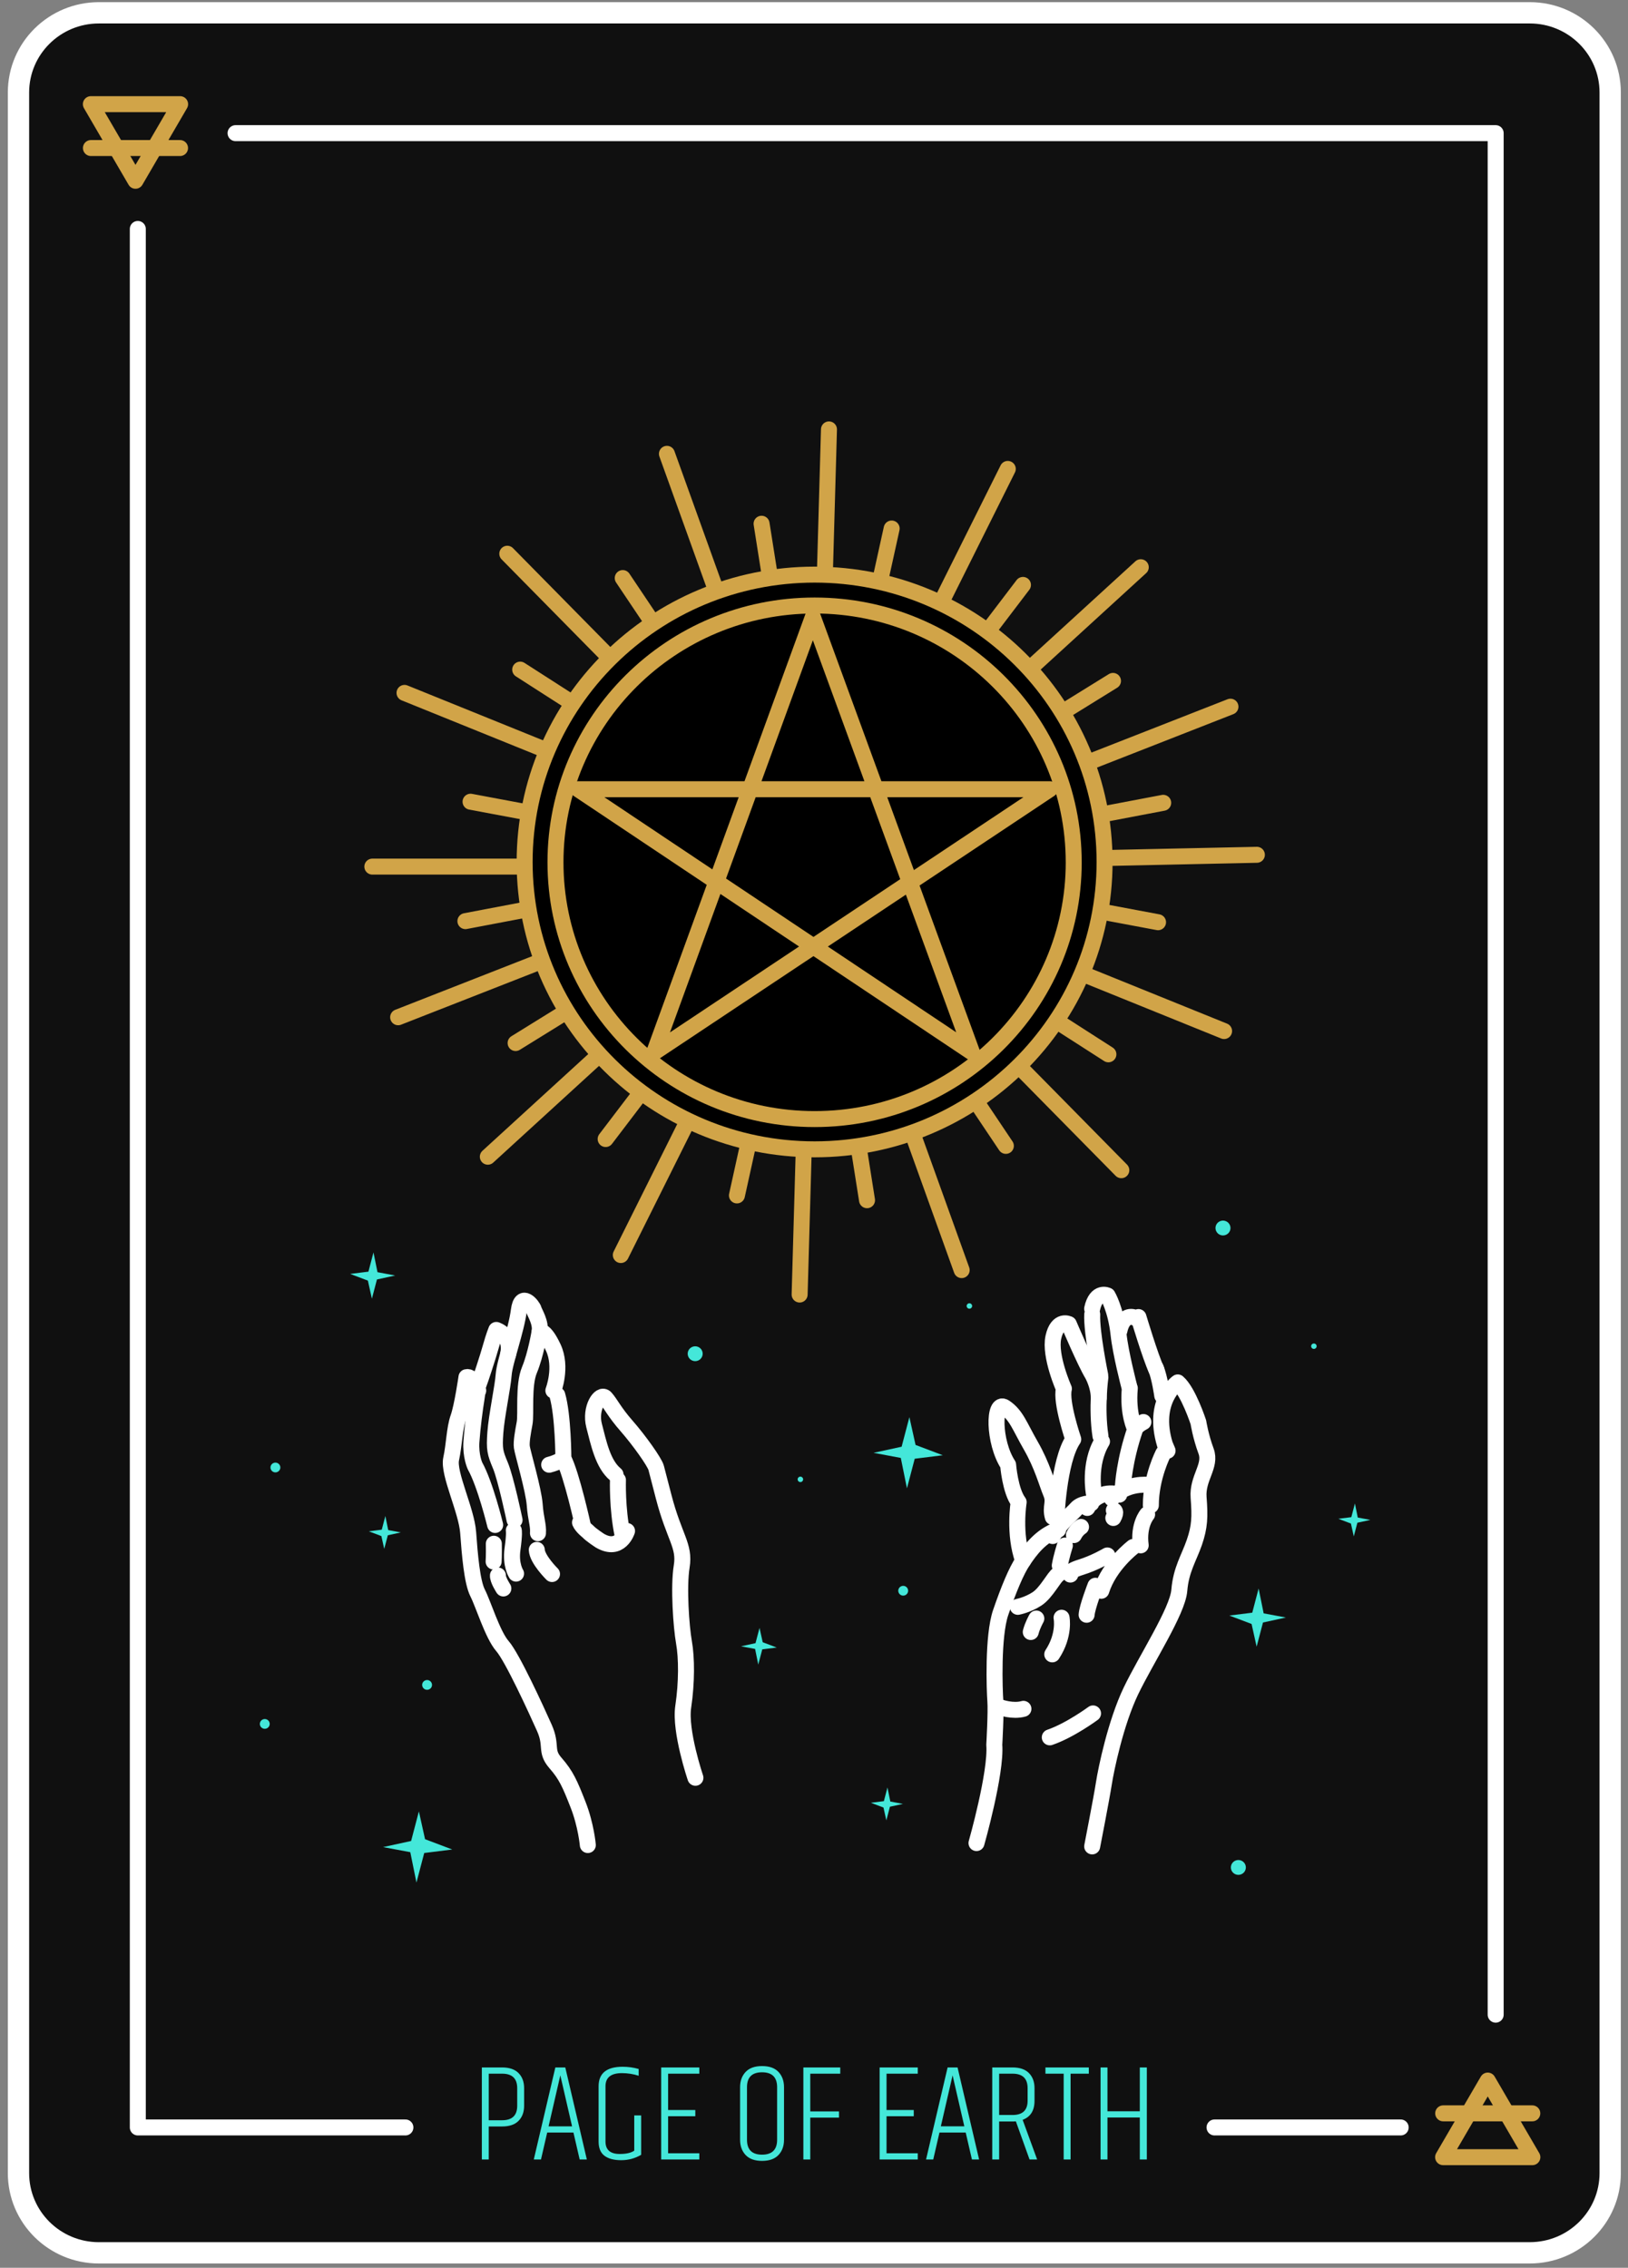 <svg xmlns="http://www.w3.org/2000/svg" width="191" height="266" viewBox="0 0 191 266">
    <rect x="0" y="0" width="191" height="266" fill="#808080" stroke="none"/>
    <g fill="none" fill-rule="evenodd">
        <g>
            <g>
                <g>
                    <path fill="#101010" stroke="#FFF" stroke-linecap="round" stroke-linejoin="round" stroke-width="2.5" d="M177.475 262.969H9.604c-5.21 0-9.435-4.186-9.435-9.348V9.573C.169 4.41 4.393.225 9.604.225h167.871c5.211 0 9.435 4.185 9.435 9.348V253.62c0 5.162-4.224 9.348-9.435 9.348z" transform="translate(-781 -3429) translate(783 3430) translate(0 .277)"/>
                    <path stroke="#FFF" stroke-linecap="round" stroke-linejoin="round" stroke-width="1.875" d="M162.33 248.262L140.492 248.262M14.168 25.578L14.168 248.262 45.562 248.262" transform="translate(-781 -3429) translate(783 3430) translate(0 .277)"/>
                    <path stroke="#D1A448" stroke-linecap="round" stroke-linejoin="round" stroke-width="1.875" d="M13.896 19.925L11.278 15.433 8.661 10.941 13.896 10.941 19.131 10.941 16.513 15.433z" transform="translate(-781 -3429) translate(783 3430) translate(0 .277)"/>
                    <g>
                        <path fill="#000" d="M10.692 0.385L0.238 0.385" transform="translate(-781 -3429) translate(783 3430) translate(0 .277) translate(8.43 15.703)"/>
                        <path stroke="#D1A448" stroke-linecap="round" stroke-linejoin="round" stroke-width="1.875" d="M10.692 0.385L0.238 0.385" transform="translate(-781 -3429) translate(783 3430) translate(0 .277) translate(8.43 15.703)"/>
                    </g>
                    <path stroke="#D1A448" stroke-linecap="round" stroke-linejoin="round" stroke-width="1.875" d="M172.545 242.765L175.162 247.256 177.78 251.748 172.545 251.748 167.309 251.748 169.927 247.256z" transform="translate(-781 -3429) translate(783 3430) translate(0 .277)"/>
                    <g>
                        <path fill="#000" d="M0.052 0.371L10.506 0.371" transform="translate(-781 -3429) translate(783 3430) translate(0 .277) translate(167.266 246.237)"/>
                        <path stroke="#D1A448" stroke-linecap="round" stroke-linejoin="round" stroke-width="1.875" d="M0.052 0.371L10.506 0.371" transform="translate(-781 -3429) translate(783 3430) translate(0 .277) translate(167.266 246.237)"/>
                    </g>
                    <path stroke="#FFF" stroke-linecap="round" stroke-linejoin="round" stroke-width="1.875" d="M25.637 14.341L173.475 14.341 173.475 235.033" transform="translate(-781 -3429) translate(783 3430) translate(0 .277)"/>
                    <path stroke="#D1A448" stroke-linecap="round" stroke-linejoin="round" stroke-width="1.875" d="M41.684 100.372L65.552 100.372 93.809 100.372 65.552 95.075 53.206 92.761M45.459 79.996L93.714 99.525 59.031 77.267" transform="translate(-781 -3429) translate(783 3430) translate(0 .277)"/>
                    <path stroke="#D1A448" stroke-linecap="round" stroke-linejoin="round" stroke-width="1.875" d="M57.516 63.674L93.927 100.63 71.061 66.527" transform="translate(-781 -3429) translate(783 3430) translate(0 .277)"/>
                    <path stroke="#D1A448" stroke-linecap="round" stroke-linejoin="round" stroke-width="1.875" d="M76.246 51.956L93.744 100.603 87.35 60.155M95.256 49.09L93.792 100.713 102.611 60.715" transform="translate(-781 -3429) translate(783 3430) translate(0 .277)"/>
                    <path stroke="#D1A448" stroke-linecap="round" stroke-linejoin="round" stroke-width="1.875" d="M116.234 53.724L93.135 100.02 118.015 67.331M131.837 65.256L93.529 100.278 128.578 78.591M142.359 81.614L93.885 100.604 134.469 92.889M145.459 98.986L93.345 100.098" transform="translate(-781 -3429) translate(783 3430) translate(0 .277)"/>
                    <path stroke="#D1A448" stroke-linecap="round" stroke-linejoin="round" stroke-width="1.875" d="M93.261 99.284L121.518 104.581 133.864 106.895M141.612 119.661L93.357 100.131 128.04 122.389" transform="translate(-781 -3429) translate(783 3430) translate(0 .277)"/>
                    <path stroke="#D1A448" stroke-linecap="round" stroke-linejoin="round" stroke-width="1.875" d="M129.555 135.982L93.144 99.027 116.009 133.129" transform="translate(-781 -3429) translate(783 3430) translate(0 .277)"/>
                    <path stroke="#D1A448" stroke-linecap="round" stroke-linejoin="round" stroke-width="1.875" d="M110.825 147.7L93.327 99.053 99.721 139.501M91.814 150.566L93.278 98.943 84.459 138.941" transform="translate(-781 -3429) translate(783 3430) translate(0 .277)"/>
                    <path stroke="#D1A448" stroke-linecap="round" stroke-linejoin="round" stroke-width="1.875" d="M70.836 145.932L93.935 99.636 69.056 132.325M55.233 134.4L93.542 99.379 58.492 121.065M44.711 118.042L93.185 99.052 52.602 106.767" transform="translate(-781 -3429) translate(783 3430) translate(0 .277)"/>
                    <path fill="#000" d="M59.551 99.828c0-18.615 15.232-33.705 34.02-33.705 18.79 0 34.02 15.09 34.02 33.705s-15.23 33.705-34.02 33.705c-18.788 0-34.02-15.09-34.02-33.705" transform="translate(-781 -3429) translate(783 3430) translate(0 .277)"/>
                    <path stroke="#D1A448" stroke-linecap="round" stroke-linejoin="round" stroke-width="1.875" d="M59.551 99.828c0-18.615 15.232-33.705 34.02-33.705 18.79 0 34.02 15.09 34.02 33.705s-15.23 33.705-34.02 33.705c-18.788 0-34.02-15.09-34.02-33.705z" transform="translate(-781 -3429) translate(783 3430) translate(0 .277)"/>
                    <path fill="#000" d="M123.972 99.866c0 16.634-13.61 30.12-30.4 30.12S63.17 116.5 63.17 99.865s13.61-30.119 30.4-30.119 30.4 13.485 30.4 30.12" transform="translate(-781 -3429) translate(783 3430) translate(0 .277)"/>
                    <path stroke="#D1A448" stroke-linecap="round" stroke-linejoin="round" stroke-width="1.875" d="M123.972 99.866c0 16.634-13.61 30.12-30.4 30.12S63.17 116.5 63.17 99.865s13.61-30.119 30.4-30.119 30.4 13.485 30.4 30.12z" transform="translate(-781 -3429) translate(783 3430) translate(0 .277)"/>
                    <path fill="#000" d="M112.049 122.18L93.365 71.09 74.744 122.18 121.172 91.294 65.814 91.294z" transform="translate(-781 -3429) translate(783 3430) translate(0 .277)"/>
                    <path stroke="#D1A448" stroke-linecap="round" stroke-linejoin="round" stroke-width="1.875" d="M112.049 122.18L93.365 71.09 74.744 122.18 121.172 91.294 65.814 91.294z" transform="translate(-781 -3429) translate(783 3430) translate(0 .277)"/>
                    <path stroke="#FFF" stroke-linecap="round" stroke-linejoin="round" stroke-width="1.875" d="M70.499 172.321s-.111 3.314.537 6.436M66.392 177.695s-1.313-5.997-2.295-7.911c0 0-.015-5.045-.715-7.432M62.923 161.828s1.065-2.756-.014-5.045c-1.08-2.29-1.609-1.835-1.609-1.835s-.438 2.676-1.186 4.47c-.748 1.793-.365 5.142-.567 6.235-.202 1.094-.403 2.186-.323 2.808.08.62 1.382 5.017 1.508 6.748.126 1.731.453 2.37.383 3.349M58.544 183.3s-.672-1.031-.418-2.86c.253-1.827.156-2.203.156-2.203" transform="translate(-781 -3429) translate(783 3430) translate(0 .277)"/>
                    <path stroke="#FFF" stroke-linecap="round" stroke-linejoin="round" stroke-width="1.875" d="M58.369 177.013s-1.021-4.87-1.658-6.39c-.637-1.52-.735-1.897-.596-3.856.139-1.958.877-5.352.98-6.821.105-1.469 1.486-5.187 1.775-7.504.289-2.318 1.65-.5 1.747-.125.098.376.885 1.538.683 2.631M55.912 181.886s.052-.734.024-2.09" transform="translate(-781 -3429) translate(783 3430) translate(0 .277)"/>
                    <path stroke="#FFF" stroke-linecap="round" stroke-linejoin="round" stroke-width="1.875" d="M56.092 177.593s-1.152-4.755-2.364-6.931c0 0-.54-1.145-.418-2.86.121-1.714.392-3.786.612-5.124.219-1.338.086-1.224.236-1.583s1.1-3.245 1.434-4.453c.333-1.206.633-1.924.633-1.924s1.89.567 1.38 2.898M62.763 183.348s-1.741-1.72-1.786-2.831M57.054 185.042s-.672-1.031-.637-1.521M64.097 169.784s-.529.455-1.667.745M79.588 207.247s-1.858-5.467-1.43-8.329c.427-2.862.408-5.754.087-7.556-.321-1.802-.662-6.496-.266-8.915.397-2.42-.881-3.398-2.115-8.155l-.882-3.398c-.176-.68-2.014-3.254-3.468-4.912-1.453-1.658-1.838-2.574-2.46-3.285-.624-.711-1.882 1.203-1.353 3.242.529 2.039 1.026 4.52 2.512 5.736" transform="translate(-781 -3429) translate(783 3430) translate(0 .277)"/>
                    <path stroke="#FFF" stroke-linecap="round" stroke-linejoin="round" stroke-width="1.875" d="M71.565 178.301s-.8 2.528-3.185 1.132c0 0-1.069-.69-1.413-1.083 0 0-.707-.542-.92-1.048M54.106 161.83s-.62-1.766-1.379-1.573c0 0-.49 3.41-.956 4.732-.467 1.32-.473 3.166-.842 4.862-.369 1.697 1.807 6.032 1.996 8.629.188 2.596.457 5.814 1.111 7.09.655 1.276 1.763 4.92 2.911 6.231 1.15 1.31 3.945 7.41 4.91 9.57.964 2.158.056 2.71 1.32 4.151 1.263 1.442 1.688 2.455 2.635 4.859.947 2.404 1.153 4.756 1.153 4.756M134.487 169.178s-1.464 2.793-1.469 6.116M112.564 214.906s2.34-8.226 2.087-11.53c0 0 .223-3.85.126-5.12-.097-1.271-.325-7.643.626-10.398.95-2.755 1.822-4.865 2.632-6.075.81-1.211 2.096-2.968 4.109-3.63" transform="translate(-781 -3429) translate(783 3430) translate(0 .277)"/>
                    <path stroke="#FFF" stroke-linecap="round" stroke-linejoin="round" stroke-width="1.875" d="M126.035 175.05s-1.164-.04-1.757.643-1.912 1.65-2.774 3.198M129.311 174.038s-2.386-.843-3.75 1.559M132.706 172.89s-2.604-.316-4.264 1.596M129.746 172.983s.162-2.95 1.43-6.624c0 0 .1-.39.968-.839M133.594 159.172c.471 1.115.764 3.266.764 3.266M131.176 166.36s-.905-1.722-.624-4.81M127.288 167.8c-1.602 2.676-.956 6.078-.956 6.078M127.11 167.175c-.507-3.285-.01-6.9-.01-6.9M127.081 160.02s-1.04-5.067-.939-7.12" transform="translate(-781 -3429) translate(783 3430) translate(0 .277)"/>
                    <path stroke="#FFF" stroke-linecap="round" stroke-linejoin="round" stroke-width="1.875" d="M121.928 177.019s.246-6.92 1.986-9.477c0 0-1.493-4.361-1.096-5.924 0 0-1.712-3.834-1.235-6.042.477-2.208 1.817-1.542 1.817-1.542s1.888 4.46 2.774 5.927c0 0 .758 1.359.731 2.761M132.583 176.35s-1.067 1.23-.755 3.634M130.94 180.178s-2.804 2.127-3.736 5.135M128.677 175.875s.394.098-.06.899M124.827 177.824s-.493.293-.83.957M127.92 181.17s-1.48.878-3.119 1.384c-1.638.506-1.224.858-1.224.858M117.416 187.196s1.145-.214 2.25-.935c1.106-.722 1.996-2.578 2.49-2.87M122.93 180.01s-.416 1.31-.595 2.345M122.544 188.474s.411 2.013-1.091 4.298M126.514 184.726s-.97 2.5-1.03 3.4M119.584 188.567s-.455.8-.653 1.583M126.237 199.698s-2.686 1.99-5.074 2.808M115.348 198.98s1.46.53 2.722.18M121.515 176.666c-.354-1.25.258-1.68-.214-2.795-.471-1.115-1.021-3.246-2.36-5.574-1.338-2.328-1.691-3.58-3.051-4.5-1.36-.92-1.367 4.064.385 6.744 0 0 .233 3.05 1.237 4.38 0 0-.617 3.752.523 6.862" transform="translate(-781 -3429) translate(783 3430) translate(0 .277)"/>
                    <path stroke="#FFF" stroke-linecap="round" stroke-linejoin="round" stroke-width="1.875" d="M134.98 168.886l-.314-.743c-1.552-5.124 1.51-7.27 1.51-7.27 1.24 1.058 2.42 4.676 2.42 4.676s.254 1.642.902 3.382c.649 1.74-1.05 3.146-.876 5.433.175 2.287.134 3.44-.5 5.276-.634 1.837-1.563 3.184-1.764 5.627-.2 2.443-3.897 8.087-5.678 11.799-1.78 3.71-2.913 9.163-3.172 10.843-.259 1.68-1.372 7.387-1.372 7.387M129.327 154.823c.477-2.208 1.817-1.541 1.817-1.541M131.566 153.208s1.386 4.636 2.105 6.19M126.133 152.227c.476-2.208 1.817-1.542 1.817-1.542s.962 1.593 1.28 4.545c.242 2.245 1.235 6.041 1.235 6.041" transform="translate(-781 -3429) translate(783 3430) translate(0 .277)"/>
                    <path fill="#44E7D9" d="M145.43 191.87L144.838 189.206 142.23 188.218 144.918 187.882 145.663 185.047 146.254 187.961 148.864 188.449 146.175 189.035zM104.691 164.948L105.415 168.207 108.606 169.415 105.317 169.826 104.405 173.294 103.683 169.73 100.49 169.133 103.78 168.416zM112.027 151.786c.069.162-.008.349-.172.417-.164.068-.352-.008-.42-.17-.07-.162.007-.35.17-.418.165-.068.353.009.422.17M140.672 143.102c-.188-.444.022-.955.47-1.142.448-.187.964.022 1.152.466.188.443-.022.954-.47 1.141-.448.186-.963-.022-1.152-.465M41.632 151.055L41.161 148.934 39.085 148.148 41.225 147.881 41.817 145.625 42.288 147.944 44.365 148.332 42.224 148.798zM87.109 189.668L87.482 191.348 89.128 191.972 87.431 192.183 86.961 193.972 86.589 192.134 84.942 191.826 86.639 191.457zM47.144 211.192L47.868 214.452 51.059 215.66 47.77 216.071 46.859 219.539 46.136 215.974 42.943 215.378 46.233 214.661zM43.078 180.405L42.744 178.897 41.268 178.338 42.789 178.149 43.211 176.544 43.545 178.193 45.022 178.469 43.5 178.801zM29.778 171.076c-.124-.292.015-.628.31-.75.294-.123.633.014.757.306.124.291-.014.627-.31.75-.293.123-.633-.014-.757-.306M47.574 196.578c-.124-.292.014-.628.309-.751.294-.123.634.014.758.306s-.015.628-.31.751c-.294.123-.633-.014-.757-.306M85.59 160.38l.001-.003h.002v.003h-.002M103.432 185.53c-.125-.291.014-.627.309-.75.294-.123.633.014.758.306.123.292-.015.628-.31.751-.294.123-.634-.014-.757-.306M92.199 172.12c.068.163-.008.35-.172.418-.164.068-.352-.008-.42-.17-.07-.163.007-.35.17-.418.164-.068.353.009.422.17M78.75 157.846c-.189-.444.021-.955.47-1.141.447-.187.963.021 1.151.465.188.444-.022.955-.47 1.141-.448.187-.963-.022-1.152-.465M142.476 218.103c-.188-.444.022-.955.47-1.142.448-.186.963.022 1.152.466.188.444-.022.955-.47 1.141-.448.186-.963-.022-1.152-.465M152.444 156.502c.07.162-.008.349-.171.417-.164.068-.353-.008-.422-.17-.068-.162.009-.35.172-.417.164-.068.353.008.421.17M156.829 178.936L156.494 177.428 155.018 176.869 156.539 176.679 156.961 175.074 157.295 176.724 158.772 176.999 157.25 177.331zM101.987 212.247L101.653 210.739 100.176 210.18 101.698 209.99 102.119 208.386 102.454 210.035 103.931 210.311 102.409 210.642zM28.531 201.153c-.124-.292.014-.628.31-.751.294-.123.633.014.757.306s-.015.628-.31.75c-.294.123-.633-.014-.757-.305" transform="translate(-781 -3429) translate(783 3430) translate(0 .277)"/>
                </g>
                <path fill="#44E7D9" fill-rule="nonzero" d="M55.34 252.298v-3.874h1.573c.854 0 1.497-.221 1.93-.664.432-.443.648-1.032.648-1.767v-2.059c0-.735-.216-1.324-.649-1.767-.432-.443-1.075-.665-1.929-.665H54.53v10.796h.81zm1.573-4.603h-1.572v-5.463h1.572c1.178 0 1.767.567 1.767 1.702v2.059c0 1.134-.589 1.702-1.767 1.702zm4.555 4.603l.73-3.16h3.08l.73 3.16h.842l-2.529-10.796h-1.167l-2.529 10.796h.843zm3.648-3.89H62.36l1.378-5.982 1.378 5.982zm5.762 3.972c.849 0 1.63-.211 2.343-.633v-4.62h-.81v4.134c-.368.26-.935.39-1.703.39-1.113 0-1.67-.487-1.67-1.46v-6.484c0-1.027.644-1.54 1.93-1.54.67 0 1.323.103 1.961.308v-.794c-.605-.173-1.232-.26-1.88-.26-1.88 0-2.82.762-2.82 2.286v6.484c0 .767.229 1.324.688 1.67.46.346 1.113.519 1.961.519zm9.167-.082v-.729h-3.663v-4.344h3.193v-.73h-3.193v-4.263h3.663v-.73h-4.474v10.796h4.474zm7.36.163c.854 0 1.497-.23 1.929-.69.432-.459.648-1.056.648-1.79v-6.16c0-.735-.216-1.332-.648-1.792-.432-.459-1.075-.689-1.93-.689-.853 0-1.496.23-1.928.69-.432.459-.649 1.056-.649 1.79v6.16c0 .735.217 1.332.649 1.792.432.459 1.075.689 1.929.689zm0-.73c-1.178 0-1.767-.583-1.767-1.75v-6.16c0-1.168.589-1.751 1.767-1.751s1.767.583 1.767 1.75v6.16c0 1.168-.59 1.751-1.767 1.751zm5.657.567v-4.911h3.372v-.73h-3.372v-4.425h3.518v-.73h-4.328v10.796h.81zm12.612 0v-.729h-3.664v-4.344h3.194v-.73h-3.194v-4.263h3.664v-.73H101.2v10.796h4.474zm1.815 0l.73-3.16h3.08l.73 3.16h.842l-2.529-10.796h-1.167l-2.529 10.796h.843zm3.648-3.89h-2.756l1.378-5.982 1.378 5.982zm4.085 3.89v-4.457l1.73-.002c.097-.003.173-.007.231-.015l1.605 4.474h.891l-1.702-4.652c.93-.346 1.394-1.091 1.394-2.237v-1.475c0-.735-.216-1.324-.648-1.767-.432-.443-1.075-.665-1.929-.665h-2.383v10.796h.81zm1.572-5.22h-1.572v-4.846h1.572c1.178 0 1.767.567 1.767 1.702v1.475c0 1.113-.59 1.67-1.767 1.67zm6.808 5.22v-10.066h2.14v-.73h-5.09v.73h2.14v10.066h.81zm4.328 0v-4.927h3.794v4.927h.826v-10.796h-.826v5.14h-3.794v-5.14h-.81v10.796h.81z" transform="translate(-781 -3429) translate(783 3430)"/>
            </g>
        </g>
    </g>
</svg>
